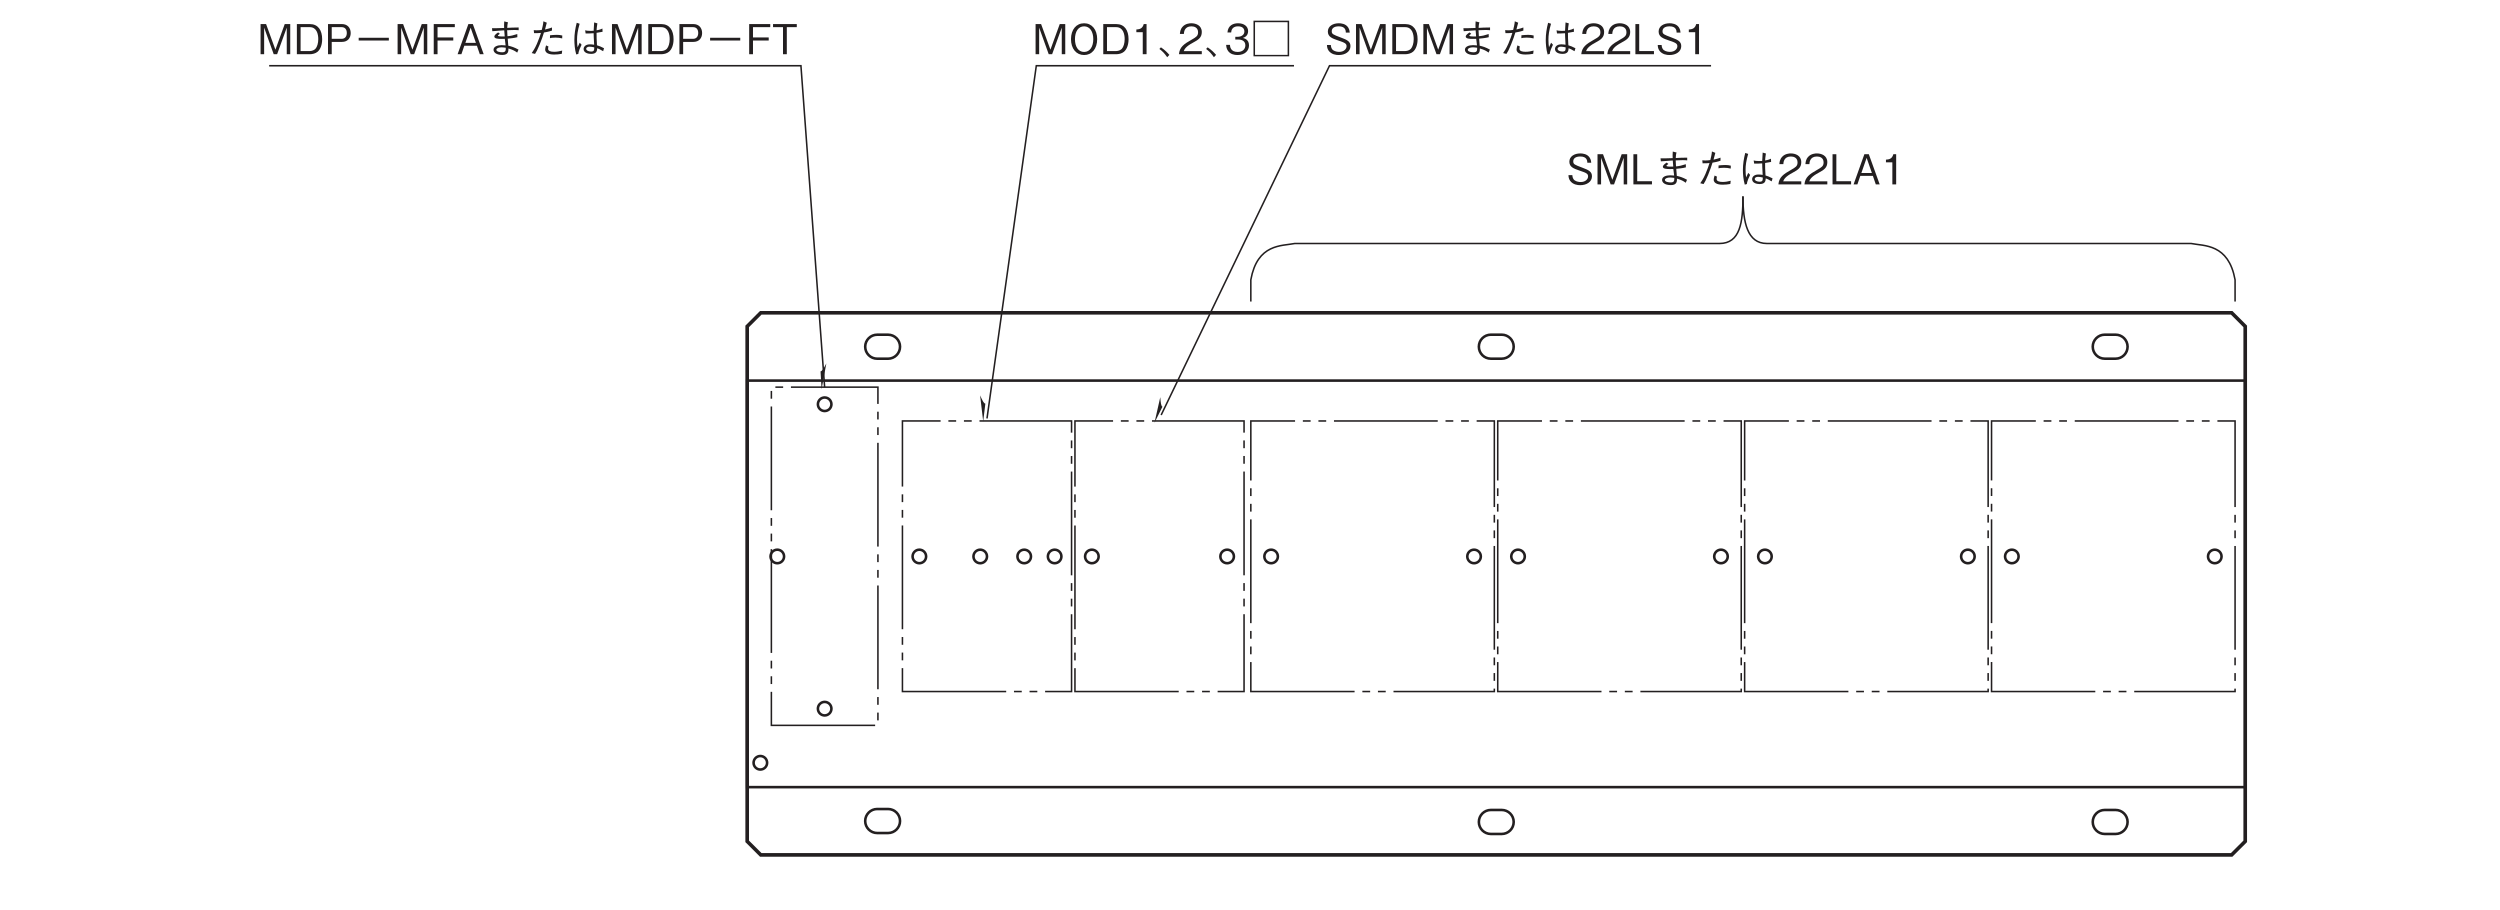 <?xml version="1.0" encoding="UTF-8"?>
<svg xmlns="http://www.w3.org/2000/svg" xmlns:xlink="http://www.w3.org/1999/xlink" width="481.89pt" height="175.34pt" viewBox="0 0 481.89 175.34" version="1.2">
<defs>
<g>
<symbol overflow="visible" id="glyph0-0">
<path style="stroke:none;" d="M 0.797 0.953 L 7.172 0.953 L 7.172 -7.016 L 0.797 -7.016 Z M 3.984 -3.359 L 1.453 -6.609 L 6.516 -6.609 Z M 4.234 -3.031 L 6.766 -6.281 L 6.766 0.234 Z M 1.453 0.562 L 3.984 -2.703 L 6.516 0.562 Z M 1.188 -6.281 L 3.734 -3.031 L 1.188 0.234 Z M 1.188 -6.281 "/>
</symbol>
<symbol overflow="visible" id="glyph0-1">
<path style="stroke:none;" d="M 6.328 0 L 6.328 -5.812 L 5.266 -5.812 L 3.469 -0.875 L 1.672 -5.812 L 0.609 -5.812 L 0.609 0 L 1.297 0 L 1.297 -5.125 L 3.141 0 L 3.797 0 L 5.656 -5.125 L 5.656 0 Z M 6.328 0 "/>
</symbol>
<symbol overflow="visible" id="glyph0-2">
<path style="stroke:none;" d="M 5.547 -2.891 C 5.547 -4.625 4.766 -5.812 3.172 -5.812 L 0.672 -5.812 L 0.672 0 L 3.172 0 C 3.625 0 4.266 -0.125 4.672 -0.484 C 5.203 -0.938 5.547 -1.797 5.547 -2.891 Z M 4.797 -2.906 C 4.797 -2.109 4.578 -1.422 4.266 -1.062 C 4.078 -0.844 3.641 -0.609 3.156 -0.609 L 1.391 -0.609 L 1.391 -5.219 L 3.156 -5.219 C 4.516 -5.219 4.797 -3.859 4.797 -2.906 Z M 4.797 -2.906 "/>
</symbol>
<symbol overflow="visible" id="glyph0-3">
<path style="stroke:none;" d="M 5 -4.078 C 5 -5.172 4.281 -5.812 3.328 -5.812 L 0.625 -5.812 L 0.625 0 L 1.344 0 L 1.344 -2.375 L 3.328 -2.375 C 4.391 -2.375 5 -3.094 5 -4.078 Z M 4.25 -4.094 C 4.25 -3.5 3.969 -2.969 3.25 -2.969 L 1.344 -2.969 L 1.344 -5.219 L 3.25 -5.219 C 3.906 -5.219 4.25 -4.781 4.25 -4.094 Z M 4.25 -4.094 "/>
</symbol>
<symbol overflow="visible" id="glyph0-4">
<path style="stroke:none;" d="M 1.078 -2.641 L 6.891 -2.641 L 6.891 -3.172 L 1.078 -3.172 Z M 1.078 -2.641 "/>
</symbol>
<symbol overflow="visible" id="glyph0-5">
<path style="stroke:none;" d="M 4.703 -5.219 L 4.703 -5.812 L 0.641 -5.812 L 0.641 0 L 1.375 0 L 1.375 -2.641 L 4.406 -2.641 L 4.406 -3.234 L 1.375 -3.234 L 1.375 -5.219 Z M 4.703 -5.219 "/>
</symbol>
<symbol overflow="visible" id="glyph0-6">
<path style="stroke:none;" d="M 5.25 0 L 3.156 -5.812 L 2.297 -5.812 L 0.219 0 L 0.953 0 L 1.516 -1.641 L 3.938 -1.641 L 4.5 0 Z M 3.75 -2.188 L 1.719 -2.188 L 2.734 -5.109 Z M 3.75 -2.188 "/>
</symbol>
<symbol overflow="visible" id="glyph0-7">
<path style="stroke:none;" d="M 6.266 -3.891 C 5.453 -3.625 5.062 -3.531 4.375 -3.469 C 4.344 -3.797 4.312 -4.469 4.312 -4.625 C 4.625 -4.641 5.156 -4.672 5.703 -4.672 C 6.141 -4.672 6.312 -4.641 6.531 -4.625 L 6.531 -5.156 C 5.625 -5.156 4.75 -5.109 4.328 -5.078 C 4.344 -5.453 4.375 -5.875 4.484 -6.141 L 3.75 -6.328 C 3.734 -6.172 3.719 -6.016 3.719 -5.625 C 3.719 -5.375 3.734 -5.234 3.734 -5.062 C 2.406 -5 1.766 -5.016 1.391 -5.016 L 1.453 -4.438 C 1.781 -4.453 3.391 -4.578 3.75 -4.609 C 3.797 -3.875 3.797 -3.781 3.844 -3.422 C 3.781 -3.422 3.516 -3.422 3.453 -3.422 C 2.766 -3.422 2.531 -3.469 2.531 -3.609 C 2.531 -3.656 2.562 -3.688 2.641 -3.734 C 2.812 -3.859 2.828 -3.875 2.906 -3.938 L 2.578 -4.203 C 2.203 -3.953 1.844 -3.688 1.844 -3.391 C 1.844 -2.984 2.625 -2.953 3.203 -2.953 C 3.547 -2.953 3.719 -2.953 3.859 -2.969 C 3.875 -2.781 3.984 -1.891 4.016 -1.703 C 3.609 -1.734 3.406 -1.75 3.25 -1.75 C 2.422 -1.75 1.688 -1.469 1.688 -0.859 C 1.688 -0.391 2.172 0.141 3.391 0.141 C 4.547 0.141 4.562 -0.578 4.562 -1.109 C 5.422 -0.859 5.828 -0.625 6.25 -0.312 L 6.5 -0.891 C 5.641 -1.359 5.141 -1.5 4.531 -1.641 C 4.484 -2.25 4.438 -2.734 4.422 -3 C 4.844 -3.047 5.672 -3.109 6.281 -3.281 Z M 4.047 -1.25 C 4.062 -0.703 4.016 -0.375 3.359 -0.375 C 2.969 -0.375 2.234 -0.469 2.234 -0.859 C 2.234 -1.141 2.688 -1.328 3.234 -1.328 C 3.453 -1.328 3.672 -1.297 4.047 -1.25 Z M 4.047 -1.25 "/>
</symbol>
<symbol overflow="visible" id="glyph0-8">
<path style="stroke:none;" d="M 3.328 -6.344 C 3.297 -5.766 3.109 -5.078 3.016 -4.688 C 2.703 -4.641 2.422 -4.609 2.047 -4.609 C 1.734 -4.609 1.625 -4.625 1.469 -4.641 L 1.531 -4.062 C 2.062 -4.047 2.422 -4.078 2.859 -4.109 C 2.688 -3.562 2.469 -2.906 2.078 -2 C 1.656 -1.047 1.359 -0.641 1.078 -0.219 L 1.719 -0.062 C 1.969 -0.453 2.172 -0.797 2.594 -1.828 C 3 -2.812 3.25 -3.562 3.438 -4.188 C 3.828 -4.25 4.438 -4.359 4.984 -4.562 L 4.984 -5.156 C 4.703 -5.047 4.344 -4.922 3.641 -4.766 C 3.844 -5.531 3.875 -5.672 3.984 -6.078 Z M 4.594 -3.094 C 4.797 -3.141 5.016 -3.203 5.641 -3.203 C 6.188 -3.203 6.453 -3.156 6.953 -3.047 L 6.969 -3.609 C 6.625 -3.703 6.266 -3.734 5.875 -3.734 C 5.531 -3.734 4.953 -3.688 4.609 -3.656 Z M 3.844 -1.703 C 3.719 -1.344 3.672 -1.062 3.672 -0.906 C 3.672 0 4.953 0.062 5.375 0.062 C 5.875 0.062 6.375 0.016 6.875 -0.078 L 6.953 -0.703 C 6.453 -0.562 5.922 -0.469 5.406 -0.469 C 4.703 -0.469 4.234 -0.625 4.234 -1.047 C 4.234 -1.266 4.266 -1.375 4.312 -1.484 Z M 3.844 -1.703 "/>
</symbol>
<symbol overflow="visible" id="glyph0-9">
<path style="stroke:none;" d="M 7.047 -1.156 C 6.469 -1.469 6.094 -1.594 5.688 -1.719 C 5.609 -2.734 5.609 -3.547 5.609 -4.125 C 6.188 -4.219 6.484 -4.281 6.766 -4.328 L 6.734 -4.953 C 6.516 -4.844 6.234 -4.719 5.609 -4.609 C 5.625 -4.797 5.656 -5.406 5.766 -5.953 L 5.141 -6.125 C 5.109 -5.594 5.062 -4.906 5.047 -4.516 C 4.875 -4.516 4.719 -4.5 4.406 -4.5 C 3.875 -4.5 3.703 -4.547 3.406 -4.609 L 3.5 -4 C 3.828 -3.984 4.469 -4 5.047 -4.047 C 5.047 -3.516 5.062 -3.344 5.141 -1.828 C 4.891 -1.875 4.609 -1.906 4.344 -1.906 C 3.438 -1.906 3.109 -1.406 3.109 -1 C 3.109 -0.266 3.984 -0.062 4.547 -0.062 C 5.641 -0.062 5.703 -0.672 5.734 -1.156 C 6 -1.062 6.266 -0.953 6.875 -0.578 Z M 5.156 -1.328 C 5.172 -0.859 5.172 -0.516 4.562 -0.516 C 4.078 -0.516 3.609 -0.719 3.609 -1.047 C 3.609 -1.156 3.688 -1.453 4.281 -1.453 C 4.469 -1.453 4.797 -1.406 5.156 -1.328 Z M 2.094 -0.062 C 2.125 -0.297 2.141 -0.469 2.344 -1 C 2.516 -1.422 2.641 -1.656 2.719 -1.828 L 2.359 -2.219 C 2.312 -2.094 2.016 -1.484 1.953 -1.344 C 1.891 -1.75 1.844 -2.094 1.844 -2.812 C 1.844 -3.656 1.953 -4.516 2.344 -5.875 L 1.781 -6.062 C 1.5 -4.984 1.328 -3.875 1.328 -2.75 C 1.328 -2.062 1.406 -0.906 1.688 0.047 Z M 2.094 -0.062 "/>
</symbol>
<symbol overflow="visible" id="glyph0-10">
<path style="stroke:none;" d="M 4.797 -5.219 L 4.797 -5.812 L 0.219 -5.812 L 0.219 -5.219 L 2.141 -5.219 L 2.141 0 L 2.875 0 L 2.875 -5.219 Z M 4.797 -5.219 "/>
</symbol>
<symbol overflow="visible" id="glyph0-11">
<path style="stroke:none;" d="M 5 -1.562 C 5 -2.453 4.375 -2.766 3.109 -3.234 C 1.656 -3.781 1.391 -3.875 1.391 -4.438 C 1.391 -5 1.844 -5.375 2.75 -5.375 C 4.031 -5.375 4.094 -4.562 4.109 -4.172 L 4.859 -4.172 C 4.844 -4.375 4.812 -4.766 4.547 -5.172 C 4.078 -5.891 3.156 -5.969 2.766 -5.969 C 1.578 -5.969 0.641 -5.375 0.641 -4.375 C 0.641 -3.328 1.516 -3.031 2.656 -2.641 C 3.984 -2.203 4.25 -2.031 4.25 -1.531 C 4.25 -1.016 3.75 -0.453 2.812 -0.453 C 2.578 -0.453 2.047 -0.5 1.656 -0.781 C 1.266 -1.078 1.234 -1.547 1.219 -1.781 L 0.469 -1.781 C 0.484 -1.5 0.5 -1.109 0.781 -0.703 C 1.328 0.062 2.25 0.156 2.734 0.156 C 3.969 0.156 5 -0.484 5 -1.562 Z M 5 -1.562 "/>
</symbol>
<symbol overflow="visible" id="glyph0-12">
<path style="stroke:none;" d="M 4.172 0 L 4.172 -0.609 L 1.328 -0.609 L 1.328 -5.812 L 0.594 -5.812 L 0.594 0 Z M 4.172 0 "/>
</symbol>
<symbol overflow="visible" id="glyph0-13">
<path style="stroke:none;" d="M 4.609 0 L 4.609 -0.594 L 1.125 -0.594 C 1.281 -0.969 1.484 -1.469 2.953 -2.25 C 4.016 -2.812 4.609 -3.25 4.609 -4.281 C 4.609 -5.594 3.422 -5.969 2.594 -5.969 C 2.297 -5.969 1.469 -5.922 0.922 -5.312 C 0.453 -4.812 0.422 -4.25 0.391 -3.906 L 1.156 -3.906 C 1.172 -4.219 1.234 -5.375 2.609 -5.375 C 3.141 -5.375 3.891 -5.156 3.891 -4.234 C 3.891 -3.5 3.5 -3.297 2.641 -2.797 C 1.172 -1.969 0.328 -1.391 0.203 0 Z M 4.609 0 "/>
</symbol>
<symbol overflow="visible" id="glyph0-14">
<path style="stroke:none;" d="M 2.969 0 L 2.969 -5.812 L 2.422 -5.812 C 2.172 -4.844 1.516 -4.812 1 -4.766 L 1 -4.25 L 2.234 -4.25 L 2.234 0 Z M 2.969 0 "/>
</symbol>
<symbol overflow="visible" id="glyph0-15">
<path style="stroke:none;" d="M 5.547 -2.906 C 5.547 -4.75 4.531 -5.969 3.031 -5.969 C 1.516 -5.969 0.5 -4.75 0.5 -2.906 C 0.5 -1.047 1.531 0.156 3.031 0.156 C 4.516 0.156 5.547 -1.047 5.547 -2.906 Z M 4.797 -2.906 C 4.797 -1.469 4.156 -0.438 3.031 -0.438 C 1.906 -0.438 1.266 -1.453 1.266 -2.906 C 1.266 -4.359 1.906 -5.375 3.031 -5.375 C 4.141 -5.375 4.797 -4.344 4.797 -2.906 Z M 4.797 -2.906 "/>
</symbol>
<symbol overflow="visible" id="glyph0-16">
<path style="stroke:none;" d="M 0.422 -1.016 C 1.094 -0.5 1.422 -0.141 1.922 0.578 L 2.344 0.125 C 1.984 -0.281 1.531 -0.781 0.719 -1.328 Z M 0.422 -1.016 "/>
</symbol>
<symbol overflow="visible" id="glyph0-17">
<path style="stroke:none;" d="M 4.703 -1.703 C 4.703 -2.844 3.844 -3.047 3.516 -3.141 C 3.766 -3.219 4.531 -3.469 4.531 -4.453 C 4.531 -5.359 3.766 -5.969 2.594 -5.969 C 1.703 -5.969 0.656 -5.594 0.547 -4.188 L 1.266 -4.188 C 1.281 -4.406 1.312 -4.688 1.547 -4.984 C 1.812 -5.281 2.203 -5.375 2.594 -5.375 C 3.562 -5.375 3.812 -4.828 3.812 -4.375 C 3.812 -3.609 3.016 -3.359 2.578 -3.359 L 2.062 -3.359 L 2.062 -2.828 L 2.672 -2.828 C 3.297 -2.828 4 -2.562 4 -1.719 C 4 -1 3.5 -0.438 2.516 -0.438 C 1.125 -0.438 1.047 -1.484 1.031 -1.797 L 0.297 -1.797 C 0.328 -1.484 0.344 -1.078 0.672 -0.625 C 1.109 -0.016 1.828 0.156 2.5 0.156 C 3.906 0.156 4.703 -0.672 4.703 -1.703 Z M 4.703 -1.703 "/>
</symbol>
<symbol overflow="visible" id="glyph0-18">
<path style="stroke:none;" d="M 0.547 -6.469 L 0.547 0.406 L 7.422 0.406 L 7.422 -6.469 Z M 7.125 -6.172 L 7.125 0.125 L 0.844 0.125 L 0.844 -6.172 Z M 7.125 -6.172 "/>
</symbol>
</g>
</defs>
<g id="surface1">
<path style="fill:none;stroke-width:5;stroke-linecap:butt;stroke-linejoin:miter;stroke:rgb(13.73%,12.16%,12.549%);stroke-opacity:1;stroke-miterlimit:4;" d="M 1431.764 229.561 L 4319.311 229.561 L 4319.311 1013.202 L 1431.764 1013.202 Z M 1431.764 229.561 " transform="matrix(0.1,0,0,-0.1,0.849,174.682)"/>
<path style="fill:none;stroke-width:7;stroke-linecap:butt;stroke-linejoin:miter;stroke:rgb(13.73%,12.16%,12.549%);stroke-opacity:1;stroke-miterlimit:4;" d="M 4293.159 1143.849 L 1457.917 1143.849 L 1431.764 1117.696 L 1431.764 125.067 L 1457.917 98.954 L 4293.159 98.954 L 4319.311 125.067 L 4319.311 1117.696 Z M 4293.159 1143.849 " transform="matrix(0.1,0,0,-0.1,0.849,174.682)"/>
<path style="fill:none;stroke-width:5;stroke-linecap:butt;stroke-linejoin:miter;stroke:rgb(13.73%,12.16%,12.549%);stroke-opacity:1;stroke-miterlimit:4;" d="M 1703.251 1055.392 C 1716.034 1055.392 1726.385 1065.743 1726.385 1078.525 C 1726.385 1091.308 1716.034 1101.659 1703.251 1101.659 L 1682.392 1101.659 C 1669.609 1101.659 1659.219 1091.308 1659.219 1078.525 C 1659.219 1065.743 1669.609 1055.392 1682.392 1055.392 Z M 1703.251 1055.392 " transform="matrix(0.1,0,0,-0.1,0.849,174.682)"/>
<path style="fill:none;stroke-width:5;stroke-linecap:butt;stroke-linejoin:miter;stroke:rgb(13.73%,12.16%,12.549%);stroke-opacity:1;stroke-miterlimit:4;" d="M 2886.125 1055.431 C 2898.907 1055.431 2909.258 1065.782 2909.258 1078.565 C 2909.258 1091.347 2898.907 1101.698 2886.125 1101.698 L 2865.265 1101.698 C 2852.444 1101.698 2842.092 1091.347 2842.092 1078.565 C 2842.092 1065.782 2852.444 1055.431 2865.265 1055.431 Z M 2886.125 1055.431 " transform="matrix(0.1,0,0,-0.1,0.849,174.682)"/>
<path style="fill:none;stroke-width:5;stroke-linecap:butt;stroke-linejoin:miter;stroke:rgb(13.73%,12.16%,12.549%);stroke-opacity:1;stroke-miterlimit:4;" d="M 4069.429 1055.431 C 4082.172 1055.431 4092.563 1065.782 4092.563 1078.565 C 4092.563 1091.347 4082.172 1101.698 4069.429 1101.698 L 4048.53 1101.698 C 4035.748 1101.698 4025.397 1091.347 4025.397 1078.565 C 4025.397 1065.782 4035.748 1055.431 4048.53 1055.431 Z M 4069.429 1055.431 " transform="matrix(0.1,0,0,-0.1,0.849,174.682)"/>
<path style="fill:none;stroke-width:5;stroke-linecap:butt;stroke-linejoin:miter;stroke:rgb(13.73%,12.16%,12.549%);stroke-opacity:1;stroke-miterlimit:4;" d="M 4069.429 139.3 C 4082.172 139.3 4092.563 149.652 4092.563 162.434 C 4092.563 175.216 4082.172 185.568 4069.429 185.568 L 4048.53 185.568 C 4035.748 185.568 4025.397 175.216 4025.397 162.434 C 4025.397 149.652 4035.748 139.3 4048.53 139.3 Z M 4069.429 139.3 " transform="matrix(0.1,0,0,-0.1,0.849,174.682)"/>
<path style="fill:none;stroke-width:5;stroke-linecap:butt;stroke-linejoin:miter;stroke:rgb(13.73%,12.16%,12.549%);stroke-opacity:1;stroke-miterlimit:4;" d="M 2886.125 139.3 C 2898.907 139.3 2909.258 149.652 2909.258 162.434 C 2909.258 175.216 2898.907 185.568 2886.125 185.568 L 2865.265 185.568 C 2852.444 185.568 2842.092 175.216 2842.092 162.434 C 2842.092 149.652 2852.444 139.3 2865.265 139.3 Z M 2886.125 139.3 " transform="matrix(0.1,0,0,-0.1,0.849,174.682)"/>
<path style="fill:none;stroke-width:5;stroke-linecap:butt;stroke-linejoin:miter;stroke:rgb(13.73%,12.16%,12.549%);stroke-opacity:1;stroke-miterlimit:4;" d="M 1703.251 141.104 C 1716.034 141.104 1726.385 151.455 1726.385 164.238 C 1726.385 177.02 1716.034 187.41 1703.251 187.41 L 1682.392 187.41 C 1669.609 187.41 1659.219 177.02 1659.219 164.238 C 1659.219 151.455 1669.609 141.104 1682.392 141.104 Z M 1703.251 141.104 " transform="matrix(0.1,0,0,-0.1,0.849,174.682)"/>
<path style="fill:none;stroke-width:5;stroke-linecap:butt;stroke-linejoin:miter;stroke:rgb(13.73%,12.16%,12.549%);stroke-opacity:1;stroke-miterlimit:4;" d="M 1489.795 661.179 C 1497.009 661.179 1502.851 666.982 1502.851 674.197 C 1502.851 681.411 1497.009 687.254 1489.795 687.254 C 1482.619 687.254 1476.777 681.411 1476.777 674.197 C 1476.777 666.982 1482.619 661.179 1489.795 661.179 Z M 1489.795 661.179 " transform="matrix(0.1,0,0,-0.1,0.849,174.682)"/>
<path style="fill:none;stroke-width:5;stroke-linecap:butt;stroke-linejoin:miter;stroke:rgb(13.73%,12.16%,12.549%);stroke-opacity:1;stroke-miterlimit:4;" d="M 1457.094 263.477 C 1464.308 263.477 1470.151 269.319 1470.151 276.494 C 1470.151 283.709 1464.308 289.551 1457.094 289.551 C 1449.918 289.551 1444.076 283.709 1444.076 276.494 C 1444.076 269.319 1449.918 263.477 1457.094 263.477 Z M 1457.094 263.477 " transform="matrix(0.1,0,0,-0.1,0.849,174.682)"/>
<path style="fill:none;stroke-width:5;stroke-linecap:butt;stroke-linejoin:miter;stroke:rgb(13.73%,12.16%,12.549%);stroke-opacity:1;stroke-miterlimit:4;" d="M 1581.074 954.545 C 1588.289 954.545 1594.131 960.387 1594.131 967.562 C 1594.131 974.777 1588.289 980.619 1581.074 980.619 C 1573.899 980.619 1568.057 974.777 1568.057 967.562 C 1568.057 960.387 1573.899 954.545 1581.074 954.545 Z M 1581.074 954.545 " transform="matrix(0.1,0,0,-0.1,0.849,174.682)"/>
<path style="fill:none;stroke-width:5;stroke-linecap:butt;stroke-linejoin:miter;stroke:rgb(13.73%,12.16%,12.549%);stroke-opacity:1;stroke-miterlimit:4;" d="M 1581.074 367.774 C 1588.289 367.774 1594.131 373.616 1594.131 380.831 C 1594.131 388.006 1588.289 393.849 1581.074 393.849 C 1573.899 393.849 1568.057 388.006 1568.057 380.831 C 1568.057 373.616 1573.899 367.774 1581.074 367.774 Z M 1581.074 367.774 " transform="matrix(0.1,0,0,-0.1,0.849,174.682)"/>
<path style="fill:none;stroke-width:5;stroke-linecap:butt;stroke-linejoin:miter;stroke:rgb(13.73%,12.16%,12.549%);stroke-opacity:1;stroke-miterlimit:4;" d="M 2096.131 661.179 C 2103.345 661.179 2109.188 666.982 2109.188 674.197 C 2109.188 681.411 2103.345 687.254 2096.131 687.254 C 2088.916 687.254 2083.074 681.411 2083.074 674.197 C 2083.074 666.982 2088.916 661.179 2096.131 661.179 Z M 2096.131 661.179 " transform="matrix(0.1,0,0,-0.1,0.849,174.682)"/>
<path style="fill:none;stroke-width:5;stroke-linecap:butt;stroke-linejoin:miter;stroke:rgb(13.73%,12.16%,12.549%);stroke-opacity:1;stroke-miterlimit:4;" d="M 1965.759 661.179 C 1972.934 661.179 1978.777 666.982 1978.777 674.197 C 1978.777 681.411 1972.934 687.254 1965.759 687.254 C 1958.545 687.254 1952.702 681.411 1952.702 674.197 C 1952.702 666.982 1958.545 661.179 1965.759 661.179 Z M 1965.759 661.179 " transform="matrix(0.1,0,0,-0.1,0.849,174.682)"/>
<path style="fill:none;stroke-width:5;stroke-linecap:butt;stroke-linejoin:miter;stroke:rgb(13.73%,12.16%,12.549%);stroke-opacity:1;stroke-miterlimit:4;" d="M 1880.988 661.179 C 1888.163 661.179 1894.006 666.982 1894.006 674.197 C 1894.006 681.411 1888.163 687.254 1880.988 687.254 C 1873.774 687.254 1867.931 681.411 1867.931 674.197 C 1867.931 666.982 1873.774 661.179 1880.988 661.179 Z M 1880.988 661.179 " transform="matrix(0.1,0,0,-0.1,0.849,174.682)"/>
<path style="fill:none;stroke-width:5;stroke-linecap:butt;stroke-linejoin:miter;stroke:rgb(13.73%,12.16%,12.549%);stroke-opacity:1;stroke-miterlimit:4;" d="M 1763.634 661.179 C 1770.848 661.179 1776.652 666.982 1776.652 674.197 C 1776.652 681.411 1770.848 687.254 1763.634 687.254 C 1756.419 687.254 1750.577 681.411 1750.577 674.197 C 1750.577 666.982 1756.419 661.179 1763.634 661.179 Z M 1763.634 661.179 " transform="matrix(0.1,0,0,-0.1,0.849,174.682)"/>
<path style="fill:none;stroke-width:5;stroke-linecap:butt;stroke-linejoin:miter;stroke:rgb(13.73%,12.16%,12.549%);stroke-opacity:1;stroke-miterlimit:4;" d="M 2024.417 661.179 C 2031.592 661.179 2037.434 666.982 2037.434 674.197 C 2037.434 681.411 2031.592 687.254 2024.417 687.254 C 2017.202 687.254 2011.36 681.411 2011.36 674.197 C 2011.36 666.982 2017.202 661.179 2024.417 661.179 Z M 2024.417 661.179 " transform="matrix(0.1,0,0,-0.1,0.849,174.682)"/>
<path style="fill:none;stroke-width:5;stroke-linecap:butt;stroke-linejoin:miter;stroke:rgb(13.73%,12.16%,12.549%);stroke-opacity:1;stroke-miterlimit:4;" d="M 2917.571 661.179 C 2924.785 661.179 2930.627 666.982 2930.627 674.197 C 2930.627 681.411 2924.785 687.254 2917.571 687.254 C 2910.395 687.254 2904.553 681.411 2904.553 674.197 C 2904.553 666.982 2910.395 661.179 2917.571 661.179 Z M 2917.571 661.179 " transform="matrix(0.1,0,0,-0.1,0.849,174.682)"/>
<path style="fill:none;stroke-width:5;stroke-linecap:butt;stroke-linejoin:miter;stroke:rgb(13.73%,12.16%,12.549%);stroke-opacity:1;stroke-miterlimit:4;" d="M 2832.839 661.179 C 2840.053 661.179 2845.896 666.982 2845.896 674.197 C 2845.896 681.411 2840.053 687.254 2832.839 687.254 C 2825.624 687.254 2819.782 681.411 2819.782 674.197 C 2819.782 666.982 2825.624 661.179 2832.839 661.179 Z M 2832.839 661.179 " transform="matrix(0.1,0,0,-0.1,0.849,174.682)"/>
<path style="fill:none;stroke-width:5;stroke-linecap:butt;stroke-linejoin:miter;stroke:rgb(13.73%,12.16%,12.549%);stroke-opacity:1;stroke-miterlimit:4;" d="M 2441.684 661.179 C 2448.86 661.179 2454.702 666.982 2454.702 674.197 C 2454.702 681.411 2448.86 687.254 2441.684 687.254 C 2434.47 687.254 2428.628 681.411 2428.628 674.197 C 2428.628 666.982 2434.47 661.179 2441.684 661.179 Z M 2441.684 661.179 " transform="matrix(0.1,0,0,-0.1,0.849,174.682)"/>
<path style="fill:none;stroke-width:5;stroke-linecap:butt;stroke-linejoin:miter;stroke:rgb(13.73%,12.16%,12.549%);stroke-opacity:1;stroke-miterlimit:4;" d="M 2356.913 661.179 C 2364.128 661.179 2369.931 666.982 2369.931 674.197 C 2369.931 681.411 2364.128 687.254 2356.913 687.254 C 2349.699 687.254 2343.857 681.411 2343.857 674.197 C 2343.857 666.982 2349.699 661.179 2356.913 661.179 Z M 2356.913 661.179 " transform="matrix(0.1,0,0,-0.1,0.849,174.682)"/>
<path style="fill:none;stroke-width:5;stroke-linecap:butt;stroke-linejoin:miter;stroke:rgb(13.73%,12.16%,12.549%);stroke-opacity:1;stroke-miterlimit:4;" d="M 3869.46 661.179 C 3876.636 661.179 3882.478 666.982 3882.478 674.197 C 3882.478 681.411 3876.636 687.254 3869.46 687.254 C 3862.246 687.254 3856.404 681.411 3856.404 674.197 C 3856.404 666.982 3862.246 661.179 3869.46 661.179 Z M 3869.46 661.179 " transform="matrix(0.1,0,0,-0.1,0.849,174.682)"/>
<path style="fill:none;stroke-width:5;stroke-linecap:butt;stroke-linejoin:miter;stroke:rgb(13.73%,12.16%,12.549%);stroke-opacity:1;stroke-miterlimit:4;" d="M 3784.689 661.179 C 3791.904 661.179 3797.746 666.982 3797.746 674.197 C 3797.746 681.411 3791.904 687.254 3784.689 687.254 C 3777.475 687.254 3771.672 681.411 3771.672 674.197 C 3771.672 666.982 3777.475 661.179 3784.689 661.179 Z M 3784.689 661.179 " transform="matrix(0.1,0,0,-0.1,0.849,174.682)"/>
<path style="fill:none;stroke-width:5;stroke-linecap:butt;stroke-linejoin:miter;stroke:rgb(13.73%,12.16%,12.549%);stroke-opacity:1;stroke-miterlimit:4;" d="M 3393.535 661.179 C 3400.71 661.179 3406.553 666.982 3406.553 674.197 C 3406.553 681.411 3400.71 687.254 3393.535 687.254 C 3386.321 687.254 3380.478 681.411 3380.478 674.197 C 3380.478 666.982 3386.321 661.179 3393.535 661.179 Z M 3393.535 661.179 " transform="matrix(0.1,0,0,-0.1,0.849,174.682)"/>
<path style="fill:none;stroke-width:5;stroke-linecap:butt;stroke-linejoin:miter;stroke:rgb(13.73%,12.16%,12.549%);stroke-opacity:1;stroke-miterlimit:4;" d="M 3308.764 661.179 C 3315.979 661.179 3321.821 666.982 3321.821 674.197 C 3321.821 681.411 3315.979 687.254 3308.764 687.254 C 3301.589 687.254 3295.747 681.411 3295.747 674.197 C 3295.747 666.982 3301.589 661.179 3308.764 661.179 Z M 3308.764 661.179 " transform="matrix(0.1,0,0,-0.1,0.849,174.682)"/>
<path style="fill:none;stroke-width:5;stroke-linecap:butt;stroke-linejoin:miter;stroke:rgb(13.73%,12.16%,12.549%);stroke-opacity:1;stroke-miterlimit:4;" d="M 4260.615 661.179 C 4267.829 661.179 4273.672 666.982 4273.672 674.197 C 4273.672 681.411 4267.829 687.254 4260.615 687.254 C 4253.439 687.254 4247.597 681.411 4247.597 674.197 C 4247.597 666.982 4253.439 661.179 4260.615 661.179 Z M 4260.615 661.179 " transform="matrix(0.1,0,0,-0.1,0.849,174.682)"/>
<path style="fill:none;stroke-width:3;stroke-linecap:butt;stroke-linejoin:miter;stroke:rgb(13.73%,12.16%,12.549%);stroke-opacity:1;stroke-dasharray:200,15,15,15,15,15;stroke-miterlimit:4;" d="M 3830.329 413.845 L 4299.746 413.845 L 4299.746 935.371 L 3830.329 935.371 Z M 3830.329 413.845 " transform="matrix(0.1,0,0,-0.1,0.849,174.682)"/>
<path style="fill:none;stroke-width:3;stroke-linecap:butt;stroke-linejoin:miter;stroke:rgb(13.73%,12.16%,12.549%);stroke-opacity:1;stroke-dasharray:200,15,15,15,15,15;stroke-miterlimit:4;" d="M 3354.404 413.845 L 3823.781 413.845 L 3823.781 935.371 L 3354.404 935.371 Z M 3354.404 413.845 " transform="matrix(0.1,0,0,-0.1,0.849,174.682)"/>
<path style="fill:none;stroke-width:3;stroke-linecap:butt;stroke-linejoin:miter;stroke:rgb(13.73%,12.16%,12.549%);stroke-opacity:1;stroke-dasharray:200,15,15,15,15,15;stroke-miterlimit:4;" d="M 2878.479 413.845 L 3347.856 413.845 L 3347.856 935.371 L 2878.479 935.371 Z M 2878.479 413.845 " transform="matrix(0.1,0,0,-0.1,0.849,174.682)"/>
<path style="fill:none;stroke-width:3;stroke-linecap:butt;stroke-linejoin:miter;stroke:rgb(13.73%,12.16%,12.549%);stroke-opacity:1;stroke-dasharray:200,15,15,15,15,15;stroke-miterlimit:4;" d="M 2402.553 413.845 L 2871.931 413.845 L 2871.931 935.371 L 2402.553 935.371 Z M 2402.553 413.845 " transform="matrix(0.1,0,0,-0.1,0.849,174.682)"/>
<path style="fill:none;stroke-width:3;stroke-linecap:butt;stroke-linejoin:miter;stroke:rgb(13.73%,12.16%,12.549%);stroke-opacity:1;stroke-dasharray:200,15,15,15,15,15;stroke-miterlimit:4;" d="M 2063.548 413.845 L 2389.497 413.845 L 2389.497 935.411 L 2063.548 935.411 Z M 2063.548 413.845 " transform="matrix(0.1,0,0,-0.1,0.849,174.682)"/>
<path style="fill:none;stroke-width:3;stroke-linecap:butt;stroke-linejoin:miter;stroke:rgb(13.73%,12.16%,12.549%);stroke-opacity:1;stroke-dasharray:200,15,15,15,15,15;stroke-miterlimit:4;" d="M 1731.012 413.845 L 2057 413.845 L 2057 935.411 L 1731.012 935.411 Z M 1731.012 413.845 " transform="matrix(0.1,0,0,-0.1,0.849,174.682)"/>
<path style="fill:none;stroke-width:3;stroke-linecap:butt;stroke-linejoin:miter;stroke:rgb(13.73%,12.16%,12.549%);stroke-opacity:1;stroke-dasharray:200,15,15,15,15,15;stroke-miterlimit:4;" d="M 1478.385 348.64 L 1683.764 348.64 L 1683.764 1000.577 L 1478.385 1000.577 Z M 1478.385 348.64 " transform="matrix(0.1,0,0,-0.1,0.849,174.682)"/>
<g style="fill:rgb(13.73%,12.16%,12.549%);fill-opacity:1;">
  <use xlink:href="#glyph0-1" x="49.617" y="10.452"/>
  <use xlink:href="#glyph0-2" x="56.551" y="10.452"/>
  <use xlink:href="#glyph0-3" x="62.6" y="10.452"/>
  <use xlink:href="#glyph0-4" x="68.06" y="10.452"/>
  <use xlink:href="#glyph0-1" x="76.03" y="10.452"/>
  <use xlink:href="#glyph0-5" x="82.964" y="10.452"/>
  <use xlink:href="#glyph0-6" x="87.985" y="10.452"/>
  <use xlink:href="#glyph0-7" x="93.444" y="10.452"/>
  <use xlink:href="#glyph0-8" x="101.414" y="10.452"/>
  <use xlink:href="#glyph0-9" x="109.384" y="10.452"/>
  <use xlink:href="#glyph0-1" x="117.354" y="10.452"/>
  <use xlink:href="#glyph0-2" x="124.288" y="10.452"/>
  <use xlink:href="#glyph0-3" x="130.337" y="10.452"/>
  <use xlink:href="#glyph0-4" x="135.797" y="10.452"/>
  <use xlink:href="#glyph0-5" x="143.767" y="10.452"/>
  <use xlink:href="#glyph0-10" x="148.788" y="10.452"/>
</g>
<g style="fill:rgb(13.73%,12.16%,12.549%);fill-opacity:1;">
  <use xlink:href="#glyph0-11" x="301.862" y="35.541"/>
  <use xlink:href="#glyph0-1" x="307.321" y="35.541"/>
  <use xlink:href="#glyph0-12" x="314.255" y="35.541"/>
  <use xlink:href="#glyph0-7" x="318.686" y="35.541"/>
  <use xlink:href="#glyph0-8" x="326.656" y="35.541"/>
  <use xlink:href="#glyph0-9" x="334.626" y="35.541"/>
  <use xlink:href="#glyph0-13" x="342.596" y="35.541"/>
  <use xlink:href="#glyph0-13" x="347.617" y="35.541"/>
  <use xlink:href="#glyph0-12" x="352.639" y="35.541"/>
  <use xlink:href="#glyph0-6" x="357.07" y="35.541"/>
  <use xlink:href="#glyph0-14" x="362.529" y="35.541"/>
</g>
<path style="fill:none;stroke-width:3;stroke-linecap:butt;stroke-linejoin:miter;stroke:rgb(13.73%,12.16%,12.549%);stroke-opacity:1;stroke-miterlimit:4;" d="M 2402.553 1165.531 L 2402.553 1207.486 C 2415.179 1277.475 2462.387 1272.495 2487.403 1277.475 L 3305.941 1277.475 C 3345.935 1277.475 3351.15 1318.292 3351.15 1368.284 " transform="matrix(0.1,0,0,-0.1,0.849,174.682)"/>
<path style="fill:none;stroke-width:3;stroke-linecap:butt;stroke-linejoin:miter;stroke:rgb(13.73%,12.16%,12.549%);stroke-opacity:1;stroke-miterlimit:4;" d="M 4299.746 1165.531 L 4299.746 1207.486 C 4287.081 1277.475 4239.873 1272.495 4214.896 1277.475 L 3397.142 1277.475 C 3359.697 1277.475 3351.15 1318.292 3351.15 1368.284 " transform="matrix(0.1,0,0,-0.1,0.849,174.682)"/>
<g style="fill:rgb(13.73%,12.16%,12.549%);fill-opacity:1;">
  <use xlink:href="#glyph0-11" x="255.31" y="10.452"/>
  <use xlink:href="#glyph0-1" x="260.769" y="10.452"/>
  <use xlink:href="#glyph0-2" x="267.703" y="10.452"/>
  <use xlink:href="#glyph0-1" x="273.753" y="10.452"/>
  <use xlink:href="#glyph0-7" x="280.686" y="10.452"/>
  <use xlink:href="#glyph0-8" x="288.656" y="10.452"/>
  <use xlink:href="#glyph0-9" x="296.626" y="10.452"/>
  <use xlink:href="#glyph0-13" x="304.596" y="10.452"/>
  <use xlink:href="#glyph0-13" x="309.618" y="10.452"/>
  <use xlink:href="#glyph0-12" x="314.639" y="10.452"/>
  <use xlink:href="#glyph0-11" x="319.07" y="10.452"/>
  <use xlink:href="#glyph0-14" x="324.529" y="10.452"/>
</g>
<path style=" stroke:none;fill-rule:nonzero;fill:rgb(13.73%,12.16%,12.549%);fill-opacity:1;" d="M 224.07 78.398 C 223.793 78.25 223.742 77.672 223.648 76.555 L 222.531 81.492 L 224.07 78.398 "/>
<path style="fill:none;stroke-width:3;stroke-linecap:butt;stroke-linejoin:miter;stroke:rgb(13.73%,12.16%,12.549%);stroke-opacity:1;stroke-miterlimit:4;" d="M 3289.669 1620.127 L 2554.177 1620.127 L 2229.718 946.86 " transform="matrix(0.1,0,0,-0.1,0.849,174.682)"/>
<g style="fill:rgb(13.73%,12.16%,12.549%);fill-opacity:1;">
  <use xlink:href="#glyph0-1" x="199.006" y="10.452"/>
  <use xlink:href="#glyph0-15" x="205.94" y="10.452"/>
  <use xlink:href="#glyph0-2" x="211.989" y="10.452"/>
  <use xlink:href="#glyph0-14" x="218.038" y="10.452"/>
  <use xlink:href="#glyph0-16" x="223.059" y="10.452"/>
</g>
<g style="fill:rgb(13.73%,12.16%,12.549%);fill-opacity:1;">
  <use xlink:href="#glyph0-13" x="227.044" y="10.452"/>
</g>
<g style="fill:rgb(13.73%,12.16%,12.549%);fill-opacity:1;">
  <use xlink:href="#glyph0-16" x="232.064" y="10.452"/>
</g>
<g style="fill:rgb(13.73%,12.16%,12.549%);fill-opacity:1;">
  <use xlink:href="#glyph0-17" x="236.049" y="10.452"/>
  <use xlink:href="#glyph0-18" x="241.071" y="10.452"/>
</g>
<path style=" stroke:none;fill-rule:nonzero;fill:rgb(13.73%,12.16%,12.549%);fill-opacity:1;" d="M 189.934 77.805 C 189.625 77.762 189.383 77.234 188.918 76.207 L 189.516 81.238 L 189.934 77.805 "/>
<path style="fill:none;stroke-width:3;stroke-linecap:butt;stroke-linejoin:miter;stroke:rgb(13.73%,12.16%,12.549%);stroke-opacity:1;stroke-miterlimit:4;" d="M 2485.756 1620.127 L 1989.05 1620.127 L 1894.006 940.233 " transform="matrix(0.1,0,0,-0.1,0.849,174.682)"/>
<path style=" stroke:none;fill-rule:nonzero;fill:rgb(13.73%,12.16%,12.549%);fill-opacity:1;" d="M 158.164 71.582 C 158.477 71.555 158.754 71.043 159.281 70.051 L 158.363 75.035 L 158.164 71.582 "/>
<path style="fill:none;stroke-width:3;stroke-linecap:butt;stroke-linejoin:miter;stroke:rgb(13.73%,12.16%,12.549%);stroke-opacity:1;stroke-miterlimit:4;" d="M 510.34 1620.127 L 1535.356 1620.127 L 1581.074 1000.224 " transform="matrix(0.1,0,0,-0.1,0.849,174.682)"/>
</g>
</svg>
